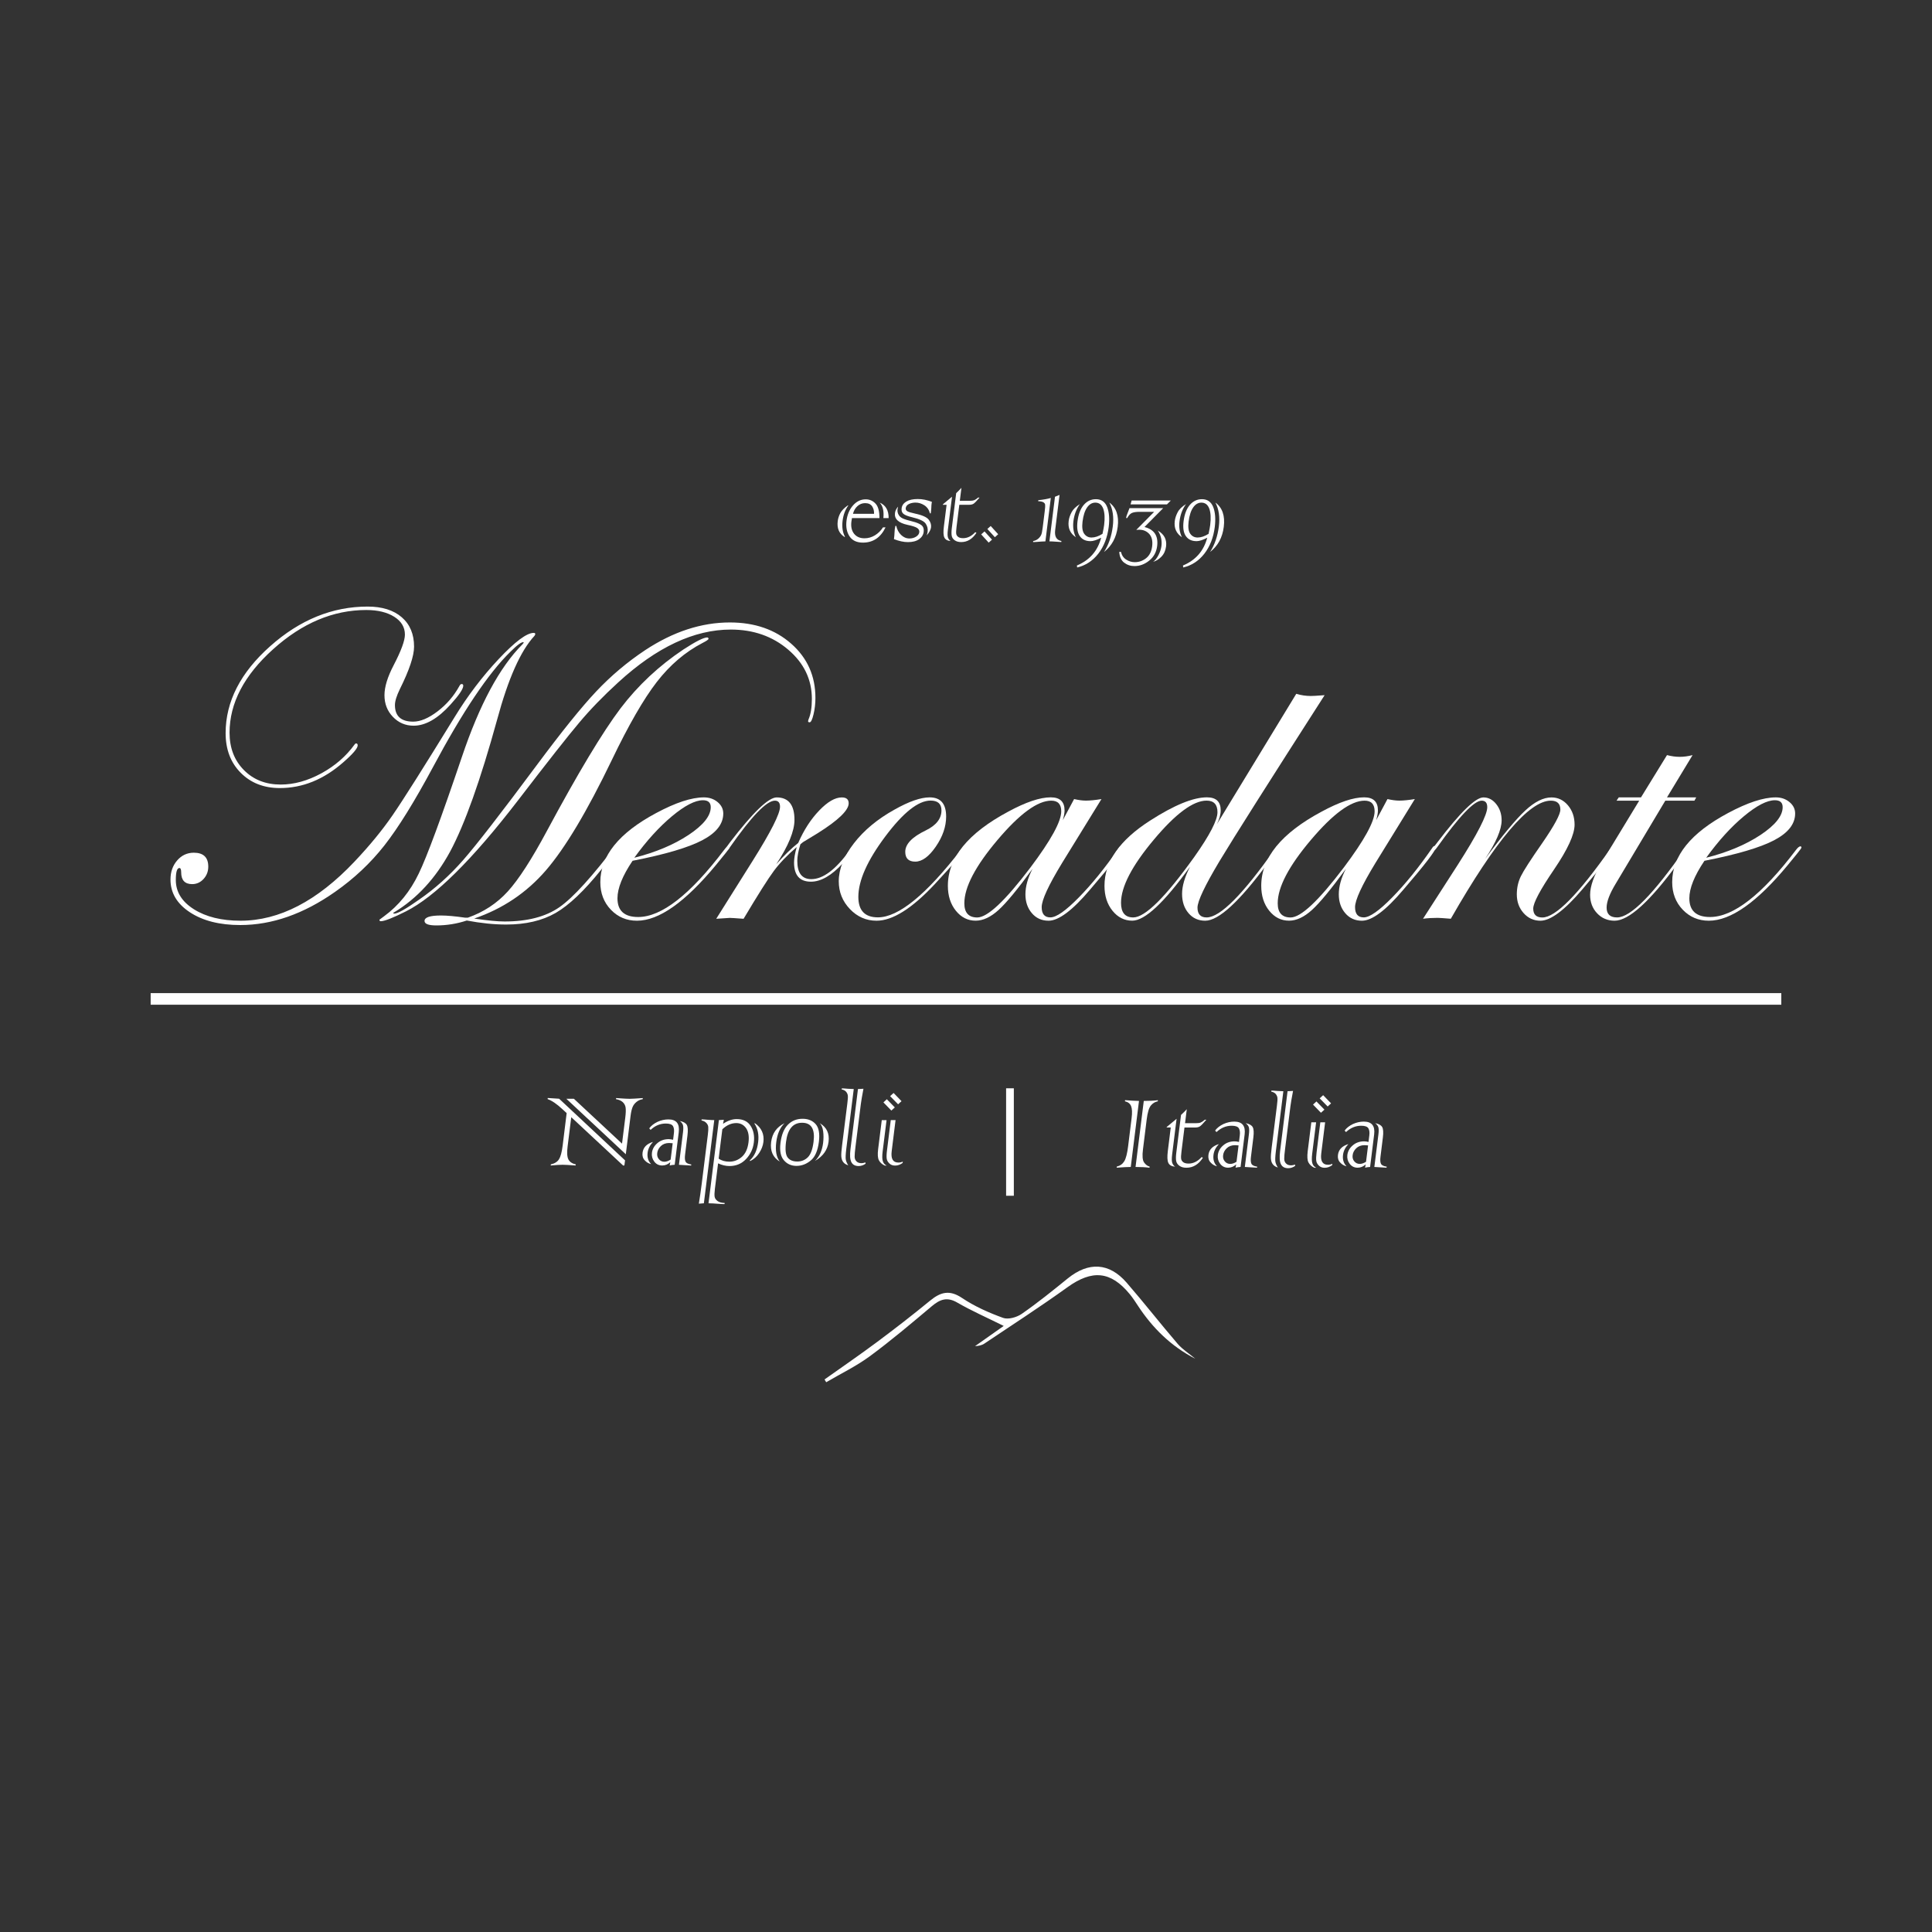 <svg xml:space="preserve" style="enable-background:new 0 0 500 500;" viewBox="0 0 500 500" y="0px" x="0px" xmlns:xlink="http://www.w3.org/1999/xlink" xmlns="http://www.w3.org/2000/svg" id="Livello_1" version="1.1">
<rect x="0" y="0" width="500" height="500" fill="#333333" stroke="none"/>
<style type="text/css">
	.st0{fill:#7A222E;}
	.st1{fill:#7A222E;stroke:#7A222E;stroke-width:3;stroke-miterlimit:10;}
	.st2{fill:#7A222E;stroke:#7A222E;stroke-width:2;stroke-miterlimit:10;}
	.st3{fill:#FFFFFF;}
	.st4{fill:#FFFFFF;stroke:#FFFFFF;stroke-width:3;stroke-miterlimit:10;}
	.st5{fill:#FFFFFF;stroke:#FFFFFF;stroke-width:2;stroke-miterlimit:10;}
	.st6{fill:#FFFFFF;stroke:#FFFFFF;stroke-width:0.25;stroke-miterlimit:10;}
</style>
<g>
	<path d="M211.03,180.62c0,1.46-0.16,2.88-0.49,4.25c-0.33,1.37-0.66,2.06-1.01,2.06c-0.27,0-0.4-0.1-0.4-0.31
		c0.04-0.15,0.08-0.3,0.12-0.45c0.58-1.32,0.86-3.08,0.86-5.3c0-5-2.03-9.24-6.1-12.72c-4.06-3.48-9.03-5.22-14.89-5.22
		c-9.47,0-19.17,4.55-29.1,13.65c-3.91,3.57-7.28,7.05-10.12,10.44c-2.72,3.2-8.05,9.97-15.99,20.31
		c-11.73,15.23-21.35,24.75-28.87,28.54c-3.37,1.69-5.54,2.54-6.5,2.54c-0.23,0-0.34-0.13-0.34-0.39c0.04-0.04,0.44-0.34,1.21-0.9
		c3.76-2.75,6.75-6.43,8.97-11.06c2.07-4.25,5.79-14.31,11.16-30.18c4.56-13.54,9.78-23.24,15.65-29.11
		c0.23-0.23,0.34-0.41,0.34-0.56c-0.5-0.15-1.63,0.66-3.39,2.42c-5.72,5.56-12.43,15.56-20.14,30c-4.76,8.87-8.93,15.59-12.51,20.16
		c-3.59,4.57-7.85,8.58-12.8,12.04c-8.13,5.71-16.3,8.57-24.51,8.57c-5.33,0-9.68-1.1-13.03-3.3s-5.03-5.03-5.03-8.49
		c0-1.95,0.58-3.6,1.73-4.93s2.59-2,4.31-2c2.49,0,3.74,1.2,3.74,3.61c0,1.24-0.41,2.3-1.22,3.19c-0.81,0.88-1.8,1.33-2.95,1.33
		c-1.89,0-2.84-1.02-2.84-3.04c0-0.75-0.15-1.13-0.46-1.13c-0.62,0-0.93,1.03-0.93,3.1c0,3.08,1.56,5.61,4.69,7.58
		s7.15,2.96,12.06,2.96c10.02,0,19.84-5.09,29.48-15.28c3.88-4.1,7.16-8.09,9.84-11.98c2.69-3.89,8.04-12.36,16.06-25.4
		c3.38-5.53,7.19-10.55,11.43-15.06s7.26-6.77,9.07-6.77c0.27,0,0.4,0.11,0.4,0.34c-0.04,0.15-0.12,0.3-0.23,0.45
		c-3.57,3.84-6.79,11.08-9.66,21.72c-4.3,15.61-8.34,26.97-12.14,34.07c-3.76,6.92-8.59,12.17-14.5,15.74
		c-0.15,0.04-0.23,0.11-0.23,0.23c0.04,0.04,0.12,0.08,0.23,0.11c0.88,0,3.03-1.2,6.44-3.61c4.14-2.86,7.95-6.28,11.44-10.27
		c3.49-3.99,9.81-12.15,18.98-24.48c6.48-8.72,11.63-15.11,15.44-19.15c3.81-4.04,8.04-7.61,12.68-10.69
		c7.25-4.78,14.55-7.16,21.91-7.16c6.44,0,11.74,1.84,15.9,5.52C208.95,170.28,211.03,174.95,211.03,180.62z M119.89,177.46
		c0,0.83-1.09,2.45-3.28,4.86c-3.3,3.66-6.49,5.49-9.56,5.49c-2.11,0-3.9-0.76-5.36-2.28c-1.46-1.52-2.19-3.39-2.19-5.61
		c0-2.14,0.79-4.72,2.36-7.73c1.96-3.76,2.93-6.41,2.93-7.95c0-1.92-0.92-3.46-2.76-4.62c-1.84-1.16-4.26-1.75-7.25-1.75
		c-8.55,0-16.58,3.38-24.1,10.15s-11.27,13.97-11.27,21.6c0,3.95,1.24,7.17,3.71,9.67c2.47,2.5,5.65,3.75,9.53,3.75
		c3.45,0,6.96-0.97,10.51-2.9c3.55-1.94,6.42-4.43,8.61-7.47c0.15-0.19,0.27-0.28,0.34-0.28c0.31,0,0.46,0.17,0.46,0.51
		c0,0.75-1.23,2.2-3.68,4.34c-5.07,4.47-10.55,6.71-16.46,6.71c-4.14,0-7.52-1.32-10.13-3.95c-2.61-2.63-3.91-6.05-3.91-10.26
		c0-8.16,3.84-15.66,11.53-22.5c7.69-6.84,16.1-10.26,25.22-10.26c3.76,0,6.7,0.92,8.83,2.76c2.13,1.84,3.19,4.38,3.19,7.61
		c0,2.41-1.23,6.07-3.68,11c-0.84,1.73-1.27,3.1-1.27,4.12c0,2.86,1.58,4.29,4.72,4.29c1.88,0,3.98-0.89,6.31-2.66
		c2.32-1.77,4.2-3.94,5.62-6.51c0.19-0.38,0.38-0.56,0.58-0.56C119.74,177.01,119.89,177.16,119.89,177.46z M183.36,165.33
		c0,0.19-0.52,0.55-1.55,1.07c-4.48,2.33-8.43,5.7-11.83,10.09s-7.3,11.15-11.66,20.24c-6.37,13.23-12.05,22.74-17.05,28.53
		c-5,5.79-11.19,9.94-18.55,12.46c3.41,0.51,6.04,0.76,7.88,0.76c5.9,0,10.63-1.23,14.18-3.7c3.55-2.47,8.56-7.99,15.04-16.57
		c0.42-0.53,0.75-0.79,0.98-0.79c0.15,0.04,0.23,0.15,0.23,0.34c0,0.38-1.8,2.8-5.41,7.28c-4.41,5.5-8.36,9.24-11.83,11.24
		c-3.47,1.99-7.74,2.99-12.8,2.99c-3.15,0-6.54-0.35-10.19-1.04c-2.57,0.85-5.2,1.27-7.88,1.27c-2.03,0-3.05-0.39-3.05-1.16
		c0-0.94,1.42-1.41,4.26-1.41c1.57,0,3.64,0.19,6.21,0.56h0.75c4.06-1.43,7.51-3.69,10.33-6.79s6.2-8.34,10.15-15.71
		c8.01-14.92,14.36-25.49,19.04-31.69c4.52-5.94,9.95-11.01,16.28-15.23c3.18-2.07,5.23-3.1,6.15-3.1
		C183.25,165,183.36,165.11,183.36,165.33z" class="st3"></path>
	<path d="M188.8,219.36c0,0.11-0.35,0.6-1.04,1.46l-2.47,3.04c-7.95,9.61-14.76,14.42-20.44,14.42
		c-2.69,0-4.94-0.95-6.76-2.85c-1.82-1.9-2.73-4.28-2.73-7.13c0-6.77,4.81-12.73,14.44-17.88c5.06-2.71,9.18-4.06,12.37-4.06
		c1.38,0,2.56,0.4,3.54,1.21c0.98,0.81,1.47,1.8,1.47,2.96c0,2.71-1.8,5.01-5.41,6.91c-3.6,1.9-9.62,3.68-18.06,5.33
		c-2.61,3.87-3.91,7.1-3.91,9.7c0,3.23,1.78,4.85,5.35,4.85c6.06,0,13.49-5.8,22.28-17.4c0.46-0.6,0.84-0.9,1.15-0.9
		C188.72,219.06,188.8,219.17,188.8,219.36z M183.94,208.9c0-1.2-0.67-1.8-2.01-1.8c-2.03,0-4.71,1.38-8.02,4.14
		s-6.57,6.34-9.75,10.74c5.52-1.39,10.2-3.36,14.03-5.89C182.02,213.55,183.94,211.15,183.94,208.9z" class="st3"></path>
	<path d="M221.58,219.3c0,0.3-1.15,1.68-3.46,4.13c-2.92,3.17-5.67,4.75-8.24,4.75c-2.92,0-4.38-1.65-4.38-4.96
		c0-1.05,0.23-2.39,0.69-4c-2.42,2.07-4.38,4.12-5.9,6.15c-1.51,2.03-4.13,6.17-7.85,12.41c-2.03-0.15-3.22-0.23-3.57-0.23
		c-0.15,0-1.32,0.07-3.51,0.23l9.43-15c4.72-7.52,7.08-12.18,7.08-13.99c0-1.05-0.44-1.58-1.33-1.58c-2.15,0-6.05,4.05-11.7,12.15
		c-0.35,0.53-0.65,0.79-0.92,0.79c-0.15-0.04-0.23-0.15-0.23-0.34c0.04-0.19,0.12-0.34,0.23-0.45l1.04-1.41
		c5.92-7.72,9.93-11.58,12.04-11.58c3.07,0,4.61,1.94,4.61,5.81c0,2.9-1.57,6.73-4.72,11.5c1.99-2.26,3.89-4.1,5.69-5.53
		c1.46-3.35,3.27-6.15,5.44-8.4c2.17-2.26,4.11-3.38,5.84-3.38c1.19,0,1.78,0.51,1.78,1.52c0,1.8-2.67,4.38-8,7.73
		c-0.84,0.53-2.11,1.3-3.8,2.31l-0.69,0.56c-0.54,1.73-0.81,3.16-0.81,4.29c0,3.16,1.21,4.74,3.63,4.74c3,0,6.26-2.43,9.8-7.3
		c0.77-0.83,1.25-1.24,1.44-1.24C221.47,218.96,221.58,219.07,221.58,219.3z" class="st3"></path>
	<path d="M250.06,219.3c0,0.49-2.71,3.65-8.12,9.49c-5.91,6.33-10.94,9.49-15.08,9.49c-2.69,0-4.99-1.01-6.91-3.02
		c-1.92-2.01-2.88-4.41-2.88-7.19c0-3.16,1.3-6.43,3.91-9.81c2.61-3.38,6.12-6.3,10.53-8.74c3.72-2.1,6.75-3.16,9.09-3.16
		c2.84,0,4.26,1.65,4.26,4.96c0,2.59-0.89,5.19-2.67,7.78c-1.78,2.59-3.56,3.89-5.32,3.89c-1.73,0-2.59-0.85-2.59-2.54
		c0-1.99,1.76-3.83,5.29-5.53c2.72-1.32,4.08-3.05,4.08-5.19c0-1.69-0.94-2.54-2.82-2.54c-3.18,0-7.09,3.1-11.73,9.3
		c-4.64,6.2-6.96,11.41-6.96,15.62c0,3.53,1.69,5.3,5.07,5.3c5.3,0,12.48-5.85,21.53-17.56c0.5-0.6,0.86-0.9,1.09-0.9
		C249.98,219,250.06,219.11,250.06,219.3z" class="st3"></path>
	<path d="M290.49,219.3c0,0.79-2.8,4.44-8.41,10.96c-4.53,5.35-8.1,8.02-10.71,8.02c-1.77,0-3.21-0.65-4.32-1.95
		c-1.11-1.3-1.67-2.92-1.67-4.88c0-2.03,0.61-4.23,1.84-6.6c-3.83,5.26-6.77,8.82-8.8,10.66c-2.03,1.84-4.01,2.76-5.92,2.76
		c-2.03,0-3.74-0.86-5.12-2.57c-1.38-1.71-2.07-3.86-2.07-6.46c0-7.22,5.2-13.61,15.59-19.17c4.56-2.48,8.24-3.72,11.04-3.72
		c2.38,0,3.57,1.13,3.57,3.38c0,0.64-0.15,1.49-0.46,2.54l2.93-5.47c1.15,0.26,2.17,0.4,3.05,0.4c1.04,0,2.38-0.13,4.03-0.4
		l-10.18,16.52c-3.53,5.79-5.29,9.61-5.29,11.45c0,1.77,0.75,2.65,2.25,2.65c1.54,0,3.99-1.72,7.37-5.17
		c3.38-3.44,6.82-7.69,10.31-12.74c0.23-0.38,0.44-0.56,0.63-0.56C290.38,218.96,290.49,219.07,290.49,219.3z M274.65,209.97
		c0-1.84-0.86-2.76-2.59-2.76c-3.53,0-8.16,3.38-13.89,10.15c-5.73,6.77-8.6,12.24-8.6,16.41c0,2.44,1.11,3.67,3.34,3.67
		c2.65,0,7.23-4.3,13.75-12.91C271.98,217.45,274.65,212.6,274.65,209.97z" class="st3"></path>
	<path d="M342.81,179.91c-14.38,22.41-23.45,36.73-27.21,42.97c-3.8,6.35-5.69,10.36-5.69,12.01
		c0,1.69,0.79,2.54,2.36,2.54c3.49,0,9.43-5.97,17.8-17.9c0.23-0.38,0.44-0.56,0.63-0.56c0.23,0,0.34,0.11,0.34,0.34
		c-0.04,0.11-0.23,0.41-0.58,0.9l-2.48,3.33c-7.26,9.83-12.61,14.74-16.07,14.74c-1.77,0-3.21-0.65-4.32-1.95
		c-1.11-1.3-1.67-2.96-1.67-4.99s0.69-4.38,2.07-7.05c-6.71,9.32-11.7,13.98-14.96,13.98c-2.03,0-3.74-0.86-5.12-2.57
		c-1.38-1.71-2.07-3.86-2.07-6.46c0-6.2,3.93-11.82,11.79-16.86c6.25-4.02,11.16-6.03,14.72-6.03c2.38,0,3.57,1.13,3.57,3.38
		c0,1.05-0.33,2.24-0.98,3.55l20.53-33.72c1.27,0.38,2.51,0.56,3.74,0.56C339.55,180.14,340.74,180.06,342.81,179.91z
		 M315.08,210.19c0-1.99-0.94-2.99-2.82-2.99c-3.45,0-8.01,3.37-13.66,10.12c-5.66,6.75-8.48,12.19-8.48,16.33
		c0,2.52,1.05,3.78,3.16,3.78c3.07,0,8.34-5.23,15.82-15.68C313.09,216.11,315.08,212.26,315.08,210.19z" class="st3"></path>
	<path d="M371.59,219.3c0,0.79-2.8,4.44-8.41,10.96c-4.53,5.35-8.1,8.02-10.71,8.02c-1.77,0-3.21-0.65-4.32-1.95
		c-1.11-1.3-1.67-2.92-1.67-4.88c0-2.03,0.61-4.23,1.84-6.6c-3.83,5.26-6.77,8.82-8.8,10.66c-2.03,1.84-4.01,2.76-5.92,2.76
		c-2.03,0-3.74-0.86-5.12-2.57c-1.38-1.71-2.07-3.86-2.07-6.46c0-7.22,5.2-13.61,15.59-19.17c4.56-2.48,8.24-3.72,11.04-3.72
		c2.38,0,3.57,1.13,3.57,3.38c0,0.64-0.15,1.49-0.46,2.54l2.93-5.47c1.15,0.26,2.17,0.4,3.05,0.4c1.04,0,2.38-0.13,4.03-0.4
		l-10.18,16.52c-3.53,5.79-5.29,9.61-5.29,11.45c0,1.77,0.75,2.65,2.25,2.65c1.54,0,3.99-1.72,7.37-5.17
		c3.38-3.44,6.82-7.69,10.31-12.74c0.23-0.38,0.44-0.56,0.63-0.56C371.48,218.96,371.59,219.07,371.59,219.3z M355.75,209.97
		c0-1.84-0.86-2.76-2.59-2.76c-3.53,0-8.16,3.38-13.89,10.15s-8.6,12.24-8.6,16.41c0,2.44,1.11,3.67,3.34,3.67
		c2.65,0,7.23-4.3,13.75-12.91C353.08,217.45,355.75,212.6,355.75,209.97z" class="st3"></path>
	<path d="M417.78,219.3c0,0.79-2.78,4.44-8.35,10.96c-4.57,5.35-8.16,8.02-10.77,8.02c-1.73,0-3.18-0.66-4.35-1.97
		s-1.76-2.93-1.76-4.85c0-1.69,0.35-3.26,1.06-4.71c0.71-1.45,2.56-4.31,5.55-8.6c3.11-4.51,4.66-7.39,4.66-8.63
		c0-1.54-0.83-2.31-2.47-2.31c-5.6,0-14.23,10.19-25.88,30.56c-1.88-0.15-3.01-0.23-3.39-0.23c-1.34,0-2.61,0.07-3.8,0.23
		l8.97-13.93c5.1-7.97,7.65-12.95,7.65-14.94c0-1.13-0.48-1.69-1.44-1.69c-1.96,0-5.82,4.05-11.59,12.15
		c-0.35,0.49-0.61,0.75-0.81,0.79c-0.19,0-0.31-0.11-0.35-0.34c0.04-0.19,0.12-0.34,0.23-0.45l1.09-1.41
		c5.88-7.72,9.83-11.58,11.87-11.58c1.31,0,2.42,0.58,3.34,1.75c0.92,1.17,1.38,2.56,1.38,4.17c0,2.41-1.44,5.75-4.31,10.04
		c4.52-6.13,8-10.32,10.44-12.58c2.43-2.26,4.69-3.38,6.76-3.38c1.69,0,3.11,0.68,4.26,2.03s1.73,3.03,1.73,5.02
		c0,2.52-1.76,6.37-5.29,11.56c-3.61,5.3-5.41,8.68-5.41,10.15c0,1.54,0.79,2.31,2.36,2.31c3.42,0,9.31-5.97,17.68-17.9
		c0.19-0.38,0.38-0.56,0.58-0.56C417.67,218.96,417.78,219.07,417.78,219.3z" class="st3"></path>
	<path d="M438.98,206.36l-0.46,0.85h-7.54l-12.83,21.48c-1.57,2.59-2.36,4.66-2.36,6.2c0,1.69,0.9,2.54,2.71,2.54
		c3.5,0,9.39-5.97,17.68-17.9c0.27-0.38,0.5-0.56,0.69-0.56c0.23,0,0.34,0.11,0.34,0.34c-0.04,0.11-0.23,0.41-0.58,0.9l-2.48,3.33
		c-7.22,9.83-12.65,14.74-16.3,14.74c-1.8,0-3.31-0.64-4.52-1.92c-1.21-1.28-1.81-2.88-1.81-4.79c0-2.26,1.02-5.08,3.05-8.46
		l9.66-15.9h-5.87l0.58-0.85h5.75l6.73-10.94c1.15,0.3,2.24,0.45,3.28,0.45c1.07,0,2.19-0.15,3.34-0.45l-6.62,10.94H438.98z" class="st3"></path>
	<path d="M466.21,219.36c0,0.11-0.35,0.6-1.04,1.46l-2.48,3.04c-7.94,9.61-14.76,14.42-20.44,14.42
		c-2.69,0-4.94-0.95-6.76-2.85c-1.82-1.9-2.73-4.28-2.73-7.13c0-6.77,4.81-12.73,14.44-17.88c5.06-2.71,9.18-4.06,12.37-4.06
		c1.38,0,2.56,0.4,3.54,1.21c0.98,0.81,1.47,1.8,1.47,2.96c0,2.71-1.8,5.01-5.41,6.91c-3.61,1.9-9.63,3.68-18.06,5.33
		c-2.61,3.87-3.91,7.1-3.91,9.7c0,3.23,1.79,4.85,5.35,4.85c6.06,0,13.49-5.8,22.28-17.4c0.46-0.6,0.84-0.9,1.15-0.9
		C466.14,219.06,466.21,219.17,466.21,219.36z M461.35,208.9c0-1.2-0.67-1.8-2.01-1.8c-2.03,0-4.71,1.38-8.02,4.14
		c-3.32,2.76-6.57,6.34-9.75,10.74c5.52-1.39,10.2-3.36,14.04-5.89C459.43,213.55,461.35,211.15,461.35,208.9z" class="st3"></path>
</g>
<line y2="258.52" x2="461" y1="258.52" x1="38.99" class="st4"></line>
<g>
	<path d="M294.77,284.92l-2.13,17.09c-0.79,0-2.01,0.06-3.65,0.19l0.04-0.29c0.88-0.22,1.52-0.69,1.95-1.41
		c0.42-0.71,0.75-2,0.98-3.88l0.9-7.25c0.18-1.4,0.13-2.44-0.13-3.1c-0.26-0.65-0.79-1.07-1.6-1.26l0.04-0.29
		C292.5,284.83,293.7,284.9,294.77,284.92z M293.88,302.01l2.13-17.09c1.37,0,2.59-0.06,3.66-0.19l-0.04,0.29
		c-0.67,0.12-1.25,0.46-1.75,1.04c-0.52,0.59-0.89,1.82-1.12,3.68l-0.96,7.73c-0.21,1.66-0.12,2.78,0.28,3.36s0.88,0.94,1.45,1.09
		l-0.04,0.29C296.47,302.07,295.27,302.01,293.88,302.01z" class="st3"></path>
	<path d="M302.24,297.82l0.75-6.03h-1.06l0.02-0.13l2.55-2.12l-1.15,9.24c-0.13,1.06-0.12,1.79,0.04,2.21
		c0.16,0.42,0.4,0.73,0.74,0.94c-0.9-0.06-1.48-0.39-1.76-0.97C302.09,300.38,302.05,299.34,302.24,297.82z M307.14,287.06
		l-0.45,3.62h2.83c0.52,0,0.92-0.05,1.19-0.16c0.3-0.12,0.66-0.36,1.08-0.73h0.41c-0.79,0.92-1.34,1.49-1.65,1.7
		c-0.3,0.21-0.73,0.31-1.3,0.31h-2.71l-0.77,6.19c-0.12,0.92-0.14,1.55-0.09,1.9c0.05,0.33,0.22,0.63,0.54,0.88
		c0.31,0.24,0.78,0.36,1.39,0.36c1.22,0,2.35-0.56,3.38-1.69l0.32,0.19c-1.12,1.72-2.54,2.58-4.26,2.58c-0.74,0-1.34-0.16-1.79-0.49
		c-0.47-0.32-0.75-0.73-0.86-1.23c-0.1-0.51-0.09-1.24,0.03-2.19l1.22-9.76C306.18,288.06,306.68,287.57,307.14,287.06z" class="st3"></path>
	<path d="M315.44,296.09c-0.8,0.85-1.27,1.79-1.39,2.8c-0.15,1.2,0.16,2.18,0.92,2.95c-0.65-0.15-1.21-0.48-1.66-0.99
		c-0.48-0.5-0.67-1.15-0.57-1.95C312.91,297.52,313.81,296.58,315.44,296.09z M320.65,295.54l0.21-1.72
		c0.1-0.78,0.01-1.39-0.25-1.83c-0.28-0.43-0.89-0.65-1.84-0.65c-1.48,0-2.79,0.55-3.94,1.64l-0.36-0.39
		c0.49-0.68,1.21-1.24,2.14-1.69c0.93-0.42,1.88-0.63,2.82-0.63c2.06,0,2.95,1.1,2.68,3.31l-1.05,8.43
		c-0.51,0.02-0.94,0.09-1.3,0.19l0.16-0.86c-0.62,0.57-1.31,0.86-2.08,0.86c-0.87,0-1.56-0.34-2.06-1.01
		c-0.51-0.67-0.71-1.43-0.61-2.27c0.12-0.97,0.59-1.81,1.4-2.5c0.79-0.69,1.78-1.04,2.96-1.04
		C319.92,295.39,320.28,295.44,320.65,295.54z M320.01,300.66l0.53-4.23c-0.36-0.04-0.66-0.06-0.92-0.06
		c-0.87,0-1.58,0.26-2.13,0.78c-0.55,0.53-0.87,1.13-0.95,1.82c-0.08,0.62,0.06,1.14,0.42,1.57c0.36,0.45,0.84,0.68,1.44,0.68
		C318.91,301.21,319.46,301.03,320.01,300.66z M325.31,302.2l-3.15-0.19l1.05-8.41c0.11-0.85,0.1-1.48-0.01-1.88
		c-0.14-0.41-0.42-0.76-0.84-1.05c0.94,0.18,1.54,0.52,1.83,1.01c0.28,0.5,0.34,1.39,0.18,2.68l-0.62,5.01
		c-0.11,0.85-0.06,1.46,0.13,1.83c0.19,0.37,0.68,0.61,1.48,0.73L325.31,302.2z" class="st3"></path>
	<path d="M332.13,282.41l-1.93,15.47c-0.18,1.47-0.22,2.43-0.11,2.89c0.11,0.46,0.31,0.92,0.62,1.38
		c-0.58-0.17-1.02-0.45-1.3-0.83c-0.29-0.36-0.45-0.84-0.5-1.44c-0.04-0.54,0.02-1.5,0.2-2.89l1.36-10.86
		c0.12-0.98,0.17-1.65,0.13-1.99c-0.04-0.39-0.2-0.73-0.46-1.04c-0.27-0.3-0.65-0.5-1.13-0.58l0.03-0.28c0.34,0,0.86,0.03,1.56,0.1
		C330.93,282.36,331.45,282.39,332.13,282.41z M335.15,301.39l0.04,0.34c-0.57,0.4-1.17,0.6-1.81,0.6c-0.9,0-1.53-0.34-1.87-1.02
		c-0.35-0.67-0.42-1.81-0.22-3.42l1.93-15.48c0.67-0.02,1.14-0.05,1.42-0.08c-0.35,1.85-0.58,3.18-0.68,3.99l-1.36,10.86
		c-0.17,1.33-0.25,2.24-0.24,2.72c0,0.5,0.16,0.9,0.46,1.2c0.29,0.32,0.73,0.49,1.33,0.49C334.47,301.59,334.8,301.52,335.15,301.39
		z" class="st3"></path>
	<path d="M338.43,297.97l0.94-7.52h1.24l-1.01,8.09c-0.15,1.19-0.13,2.04,0.05,2.55c0.17,0.53,0.5,0.91,1.02,1.13h-0.51
		c-0.7-0.32-1.2-0.78-1.52-1.36C338.33,300.28,338.27,299.32,338.43,297.97z M340.69,285.05l2.07,2.12l-0.9,0.81l-2.05-2.11
		L340.69,285.05z M340.73,298.25l0.97-7.8h1.24l-1,8.04c-0.25,1.97,0.33,2.95,1.73,2.95c0.45,0,0.83-0.09,1.14-0.26l-0.04,0.36
		c-0.62,0.45-1.26,0.68-1.94,0.68c-0.62,0-1.11-0.18-1.49-0.55c-0.4-0.38-0.63-0.79-0.69-1.25
		C340.58,299.96,340.61,299.24,340.73,298.25z M342.43,283.43l2.05,2.12l-0.88,0.81l-2.07-2.11L342.43,283.43z" class="st3"></path>
	<path d="M348.96,296.09c-0.8,0.85-1.27,1.79-1.39,2.8c-0.15,1.2,0.16,2.18,0.92,2.95c-0.65-0.15-1.21-0.48-1.66-0.99
		c-0.48-0.5-0.67-1.15-0.57-1.95C346.43,297.52,347.33,296.58,348.96,296.09z M354.17,295.54l0.21-1.72
		c0.1-0.78,0.01-1.39-0.25-1.83c-0.28-0.43-0.89-0.65-1.84-0.65c-1.48,0-2.79,0.55-3.94,1.64l-0.36-0.39
		c0.49-0.68,1.21-1.24,2.14-1.69c0.93-0.42,1.88-0.63,2.82-0.63c2.06,0,2.95,1.1,2.68,3.31l-1.05,8.43
		c-0.51,0.02-0.94,0.09-1.3,0.19l0.16-0.86c-0.62,0.57-1.31,0.86-2.08,0.86c-0.87,0-1.56-0.34-2.06-1.01
		c-0.51-0.67-0.71-1.43-0.61-2.27c0.12-0.97,0.59-1.81,1.4-2.5c0.79-0.69,1.78-1.04,2.96-1.04
		C353.43,295.39,353.8,295.44,354.17,295.54z M353.53,300.66l0.53-4.23c-0.36-0.04-0.66-0.06-0.92-0.06c-0.87,0-1.58,0.26-2.13,0.78
		c-0.55,0.53-0.87,1.13-0.95,1.82c-0.08,0.62,0.06,1.14,0.42,1.57c0.36,0.45,0.84,0.68,1.44,0.68
		C352.43,301.21,352.97,301.03,353.53,300.66z M358.83,302.2l-3.15-0.19l1.05-8.41c0.11-0.85,0.1-1.48-0.01-1.88
		c-0.14-0.41-0.42-0.76-0.84-1.05c0.94,0.18,1.54,0.52,1.83,1.01c0.28,0.5,0.34,1.39,0.18,2.68l-0.62,5.01
		c-0.11,0.85-0.06,1.46,0.13,1.83c0.19,0.37,0.68,0.61,1.48,0.73L358.83,302.2z" class="st3"></path>
</g>
<g>
	<path d="M144.7,284.35l17.06,15.95l-0.17,1.33h-0.33l-13.42-12.5l-0.94,7.54c-0.21,1.64-0.13,2.78,0.22,3.42
		c0.35,0.64,0.98,1.05,1.88,1.25l-0.04,0.29c-1.65-0.13-2.77-0.19-3.37-0.19c-0.67,0-1.7,0.06-3.07,0.19l0.04-0.29
		c0.98-0.22,1.67-0.65,2.1-1.31c0.42-0.66,0.74-1.83,0.95-3.5l1.04-8.46l-1.07-0.99c-1.48-1.38-2.77-2.26-3.86-2.63l0.04-0.29
		L144.7,284.35z M161.96,298.72l-15.39-14.36h1.95l12.46,11.61l0.84-6.73c0.14-1.12,0.17-1.99,0.09-2.59
		c-0.08-0.57-0.34-1.05-0.76-1.44c-0.43-0.38-1-0.63-1.73-0.75l0.04-0.29c0.01,0,0.2,0.02,0.57,0.05c1.43,0.1,2.41,0.15,2.92,0.15
		c0.47,0,1.61-0.06,3.41-0.19l-0.04,0.29c-0.58,0.08-1.11,0.31-1.59,0.7c-0.46,0.37-0.81,0.82-1.03,1.36
		c-0.22,0.55-0.4,1.32-0.52,2.32L161.96,298.72z" class="st3"></path>
	<path d="M168.99,295.53c-0.8,0.85-1.27,1.79-1.39,2.8c-0.15,1.2,0.16,2.18,0.92,2.95c-0.65-0.15-1.21-0.48-1.66-0.99
		c-0.48-0.5-0.67-1.15-0.57-1.95C166.46,296.95,167.36,296.01,168.99,295.53z M174.2,294.97l0.21-1.72c0.1-0.78,0.01-1.39-0.25-1.83
		c-0.28-0.43-0.89-0.65-1.84-0.65c-1.48,0-2.79,0.55-3.94,1.64l-0.36-0.39c0.49-0.68,1.21-1.24,2.14-1.69
		c0.93-0.42,1.88-0.63,2.82-0.63c2.06,0,2.95,1.1,2.68,3.31l-1.05,8.43c-0.51,0.02-0.94,0.09-1.3,0.19l0.16-0.86
		c-0.62,0.57-1.31,0.86-2.08,0.86c-0.87,0-1.56-0.34-2.06-1.01c-0.51-0.67-0.71-1.43-0.61-2.27c0.12-0.97,0.59-1.81,1.4-2.5
		c0.79-0.69,1.78-1.04,2.96-1.04C173.46,294.83,173.83,294.88,174.2,294.97z M173.56,300.1l0.53-4.23
		c-0.36-0.04-0.66-0.06-0.92-0.06c-0.87,0-1.58,0.26-2.13,0.78c-0.55,0.53-0.87,1.13-0.95,1.82c-0.08,0.62,0.06,1.14,0.42,1.57
		c0.36,0.45,0.84,0.68,1.44,0.68C172.46,300.65,173,300.46,173.56,300.1z M178.86,301.64l-3.15-0.19l1.05-8.41
		c0.11-0.85,0.1-1.48-0.01-1.88c-0.14-0.41-0.42-0.76-0.84-1.05c0.94,0.18,1.54,0.52,1.83,1.01c0.28,0.5,0.34,1.39,0.18,2.68
		l-0.62,5.01c-0.11,0.85-0.06,1.46,0.13,1.83c0.19,0.37,0.68,0.61,1.48,0.73L178.86,301.64z" class="st3"></path>
	<path d="M184.85,289.88l-2.69,21.53l-1.3,0.1c0.27-1.6,0.51-3.31,0.74-5.12l1.58-12.65c0.12-0.94,0.16-1.63,0.12-2.06
		c-0.03-0.39-0.2-0.75-0.51-1.07c-0.3-0.32-0.72-0.54-1.24-0.63l0.03-0.28c0.4,0,0.93,0.03,1.59,0.1
		C183.85,289.86,184.41,289.88,184.85,289.88z M183.36,311.41l2.69-21.53c0.59-0.03,1.02-0.06,1.28-0.08
		c-0.1,0.42-0.17,0.77-0.21,1.04c1.21-0.81,2.39-1.22,3.52-1.22c1.67,0,2.88,0.59,3.63,1.77c0.76,1.18,1.03,2.61,0.82,4.3
		c-0.21,1.65-0.88,3.08-2.02,4.28c-1.14,1.2-2.57,1.8-4.29,1.8c-0.96,0-1.94-0.23-2.94-0.7l-0.82,6.55
		c-0.12,0.99-0.15,1.7-0.07,2.12c0.08,0.41,0.33,0.77,0.76,1.09c0.41,0.3,1.03,0.47,1.84,0.5l-0.04,0.28h-0.45
		c-0.23,0-0.68-0.03-1.36-0.08C184.94,311.46,184.16,311.42,183.36,311.41z M186.94,292.25l-0.95,7.6c0.75,0.53,1.67,0.79,2.78,0.79
		c1.2,0,2.28-0.42,3.23-1.25c0.93-0.83,1.5-2.08,1.71-3.73c0.2-1.58-0.01-2.81-0.63-3.7c-0.63-0.88-1.48-1.31-2.55-1.31
		C189.26,290.66,188.06,291.19,186.94,292.25z M194.13,300.49l-0.08-0.18c1.18-1.06,1.9-2.63,2.16-4.72
		c0.24-1.9-0.09-3.51-0.97-4.82l0.11-0.1c1.73,1.21,2.47,2.84,2.22,4.88c-0.12,0.97-0.49,1.92-1.1,2.85
		C195.86,299.34,195.08,300.03,194.13,300.49z" class="st3"></path>
	<path d="M203.04,290.69c-1.17,1.11-1.88,2.76-2.15,4.93c-0.27,2.17,0.03,3.84,0.91,4.99
		c-1.77-1.06-2.52-2.75-2.23-5.06C199.86,293.28,201.02,291.66,203.04,290.69z M201.99,295.79c0.26-2.1,0.89-3.66,1.89-4.69
		c1.01-1.04,2.29-1.56,3.83-1.56c1.43,0,2.56,0.46,3.38,1.38c0.82,0.92,1.1,2.44,0.84,4.56c-0.29,2.32-0.99,3.95-2.11,4.86
		c-1.13,0.93-2.36,1.39-3.68,1.39c-1.36,0-2.45-0.49-3.27-1.46C202.03,299.31,201.74,297.82,201.99,295.79z M203.42,295.53
		c-0.25,1.98-0.11,3.32,0.42,4.02c0.53,0.7,1.36,1.05,2.5,1.05c1.07,0,1.98-0.37,2.73-1.1c0.74-0.74,1.24-2.08,1.48-4.02
		c0.41-3.27-0.58-4.91-2.96-4.91C205.22,290.56,203.83,292.22,203.42,295.53z M210.92,300.44c1.15-1.11,1.85-2.66,2.1-4.64
		c0.13-1.07,0.14-2.08,0.01-3.02c-0.13-0.96-0.43-1.66-0.89-2.11c1.8,1.05,2.56,2.66,2.29,4.83
		C214.17,297.6,213,299.24,210.92,300.44z" class="st3"></path>
	<path d="M220.95,281.84l-1.93,15.47c-0.18,1.47-0.22,2.43-0.11,2.89c0.11,0.46,0.31,0.92,0.62,1.38
		c-0.58-0.17-1.02-0.45-1.3-0.83c-0.29-0.36-0.45-0.84-0.5-1.44c-0.04-0.54,0.02-1.5,0.2-2.89l1.36-10.86
		c0.12-0.98,0.17-1.65,0.13-1.99c-0.04-0.39-0.2-0.73-0.46-1.04c-0.27-0.3-0.65-0.5-1.13-0.58l0.03-0.28c0.34,0,0.86,0.03,1.56,0.1
		C219.75,281.79,220.27,281.82,220.95,281.84z M223.97,300.83l0.04,0.34c-0.57,0.4-1.17,0.6-1.81,0.6c-0.9,0-1.53-0.34-1.87-1.02
		c-0.35-0.67-0.42-1.81-0.22-3.42l1.93-15.48c0.67-0.02,1.14-0.05,1.42-0.08c-0.35,1.85-0.58,3.18-0.68,3.99l-1.36,10.86
		c-0.17,1.33-0.25,2.24-0.24,2.72c0,0.5,0.16,0.9,0.46,1.2c0.29,0.32,0.73,0.49,1.33,0.49
		C223.29,301.02,223.62,300.96,223.97,300.83z" class="st3"></path>
	<path d="M227.26,297.41l0.94-7.52h1.24l-1.01,8.09c-0.15,1.19-0.13,2.04,0.05,2.55c0.17,0.53,0.5,0.91,1.02,1.13h-0.51
		c-0.7-0.32-1.2-0.78-1.52-1.36C227.16,299.72,227.09,298.76,227.26,297.41z M229.51,284.48l2.07,2.12l-0.9,0.81l-2.05-2.11
		L229.51,284.48z M229.56,297.68l0.97-7.8h1.24l-1,8.04c-0.25,1.97,0.33,2.95,1.73,2.95c0.45,0,0.83-0.09,1.14-0.26l-0.04,0.36
		c-0.62,0.45-1.26,0.68-1.94,0.68c-0.62,0-1.11-0.18-1.49-0.55c-0.4-0.38-0.63-0.79-0.69-1.25
		C229.41,299.4,229.43,298.68,229.56,297.68z M231.26,282.86l2.05,2.12l-0.88,0.81l-2.07-2.11L231.26,282.86z" class="st3"></path>
</g>
<line y2="309.46" x2="261.38" y1="281.65" x1="261.38" class="st5"></line>
<g>
	<path d="M218.67,138.9l-0.07,0.09c-1.43-0.87-2.03-2.24-1.8-4.1c0.09-0.72,0.31-1.42,0.67-2.09
		c0.36-0.67,1.02-1.35,1.98-2.03l0.07,0.08c-0.78,1.09-1.27,2.4-1.46,3.94C217.86,136.38,218.06,137.75,218.67,138.9z M227.6,134.08
		h-7.11c-0.08,0.5-0.13,0.81-0.15,0.92c-0.16,1.3,0.07,2.35,0.7,3.14c0.63,0.78,1.52,1.17,2.69,1.17c0.96,0,1.86-0.26,2.7-0.77
		c0.84-0.51,1.54-1.2,2.09-2.06h0.66c-1.27,2.63-3.22,3.95-5.86,3.95c-1.58,0-2.74-0.54-3.46-1.62c-0.72-1.07-0.98-2.43-0.78-4.07
		c0.2-1.58,0.76-2.9,1.69-3.95c0.92-1.04,2.01-1.56,3.28-1.56c1.02,0,1.87,0.38,2.56,1.13C227.28,131.09,227.61,132.33,227.6,134.08
		z M220.75,132.97h5.45c0.04-0.72-0.12-1.36-0.48-1.92c-0.38-0.56-0.99-0.84-1.83-0.84c-0.75,0-1.41,0.26-1.98,0.77
		C221.35,131.48,220.96,132.15,220.75,132.97z M229.98,134.08h-1.36c0.17-1.82-0.14-3.16-0.96-4.01
		C229.22,130.74,229.99,132.07,229.98,134.08z" class="st3"></path>
	<path d="M231.73,136.1h0.23c0.19,0.93,0.6,1.71,1.23,2.33c0.64,0.62,1.36,0.93,2.18,0.93c0.64,0,1.22-0.16,1.73-0.48
		c0.49-0.32,0.76-0.7,0.81-1.13c0.06-0.46-0.13-0.83-0.55-1.11c-0.43-0.28-1.26-0.55-2.47-0.8c-1.19-0.26-2.06-0.64-2.6-1.15
		c-0.54-0.51-0.76-1.14-0.67-1.9c0.07-0.59,0.34-1.15,0.81-1.67c-0.07,0.25-0.12,0.48-0.15,0.69c-0.06,0.5,0.03,0.97,0.28,1.41
		c0.23,0.42,0.6,0.74,1.09,0.96c0.48,0.22,1.31,0.48,2.48,0.77c1.11,0.27,1.9,0.6,2.37,0.99c0.46,0.39,0.65,0.96,0.55,1.7
		c-0.1,0.78-0.5,1.42-1.21,1.92c-0.7,0.49-1.65,0.74-2.87,0.74c-1.07,0-2.28-0.26-3.61-0.77c0.09-0.76,0.14-1.3,0.14-1.62
		c0.01-0.3,0.03-0.62,0.07-0.96C231.62,136.77,231.66,136.49,231.73,136.1z M240.88,132.85h-0.21c-0.24-0.92-0.73-1.62-1.46-2.09
		c-0.72-0.46-1.48-0.69-2.27-0.69c-0.62,0-1.19,0.12-1.7,0.36c-0.5,0.25-0.78,0.61-0.84,1.07c-0.04,0.35,0.1,0.62,0.42,0.81
		c0.3,0.18,0.92,0.37,1.86,0.57c1.93,0.41,3.15,0.94,3.65,1.58s0.71,1.32,0.62,2.03c-0.08,0.61-0.45,1.3-1.12,2.06
		c0.13-0.37,0.21-0.69,0.24-0.95c0.1-0.77-0.08-1.48-0.53-2.12c-0.44-0.63-1.6-1.17-3.46-1.61c-1.1-0.26-1.85-0.55-2.25-0.87
		c-0.41-0.33-0.57-0.82-0.49-1.46c0.09-0.72,0.49-1.3,1.21-1.74c0.71-0.43,1.7-0.65,2.98-0.65c1.21,0,2.43,0.25,3.65,0.74
		c-0.05,0.24-0.08,0.38-0.08,0.41c-0.05,0.37-0.07,0.76-0.08,1.17C241,131.82,240.96,132.29,240.88,132.85z" class="st3"></path>
	<path d="M244.28,136.23l0.7-5.59h-0.98l0.02-0.12l2.36-1.97l-1.07,8.56c-0.12,0.98-0.11,1.66,0.04,2.04
		c0.15,0.39,0.38,0.68,0.69,0.87c-0.83-0.06-1.38-0.36-1.63-0.9C244.14,138.59,244.1,137.63,244.28,136.23z M248.82,126.25
		l-0.42,3.35h2.62c0.48,0,0.85-0.05,1.11-0.15c0.28-0.11,0.61-0.34,1-0.68h0.38c-0.73,0.85-1.24,1.38-1.53,1.58
		c-0.28,0.19-0.68,0.29-1.2,0.29h-2.51l-0.72,5.74c-0.11,0.85-0.13,1.44-0.08,1.76c0.04,0.31,0.21,0.58,0.5,0.81
		c0.29,0.22,0.72,0.33,1.29,0.33c1.13,0,2.18-0.52,3.14-1.56l0.3,0.18c-1.04,1.59-2.35,2.39-3.94,2.39c-0.68,0-1.24-0.15-1.66-0.45
		c-0.43-0.3-0.7-0.68-0.79-1.14c-0.09-0.47-0.09-1.15,0.02-2.03l1.13-9.04C247.93,127.18,248.39,126.72,248.82,126.25z" class="st3"></path>
	<path d="M253.93,138.3l0.86-0.77l1.94,2.13l-0.86,0.77L253.93,138.3z M255.53,136.9l0.86-0.77l1.94,2.13l-0.86,0.77
		L255.53,136.9z" class="st3"></path>
	<path d="M271.95,128.87l-1.4,11.24c-0.73,0.02-1.42,0.06-2.07,0.12c-0.14,0.01-0.29,0.02-0.42,0.03
		c-0.14,0.01-0.27,0.02-0.38,0.02c-0.12,0.01-0.22,0.01-0.32,0.01l0.03-0.27c0.51-0.09,0.95-0.29,1.32-0.62
		c0.34-0.3,0.59-0.63,0.75-0.98c0.14-0.3,0.27-0.93,0.39-1.88l0.52-4.19c0.12-0.92,0.15-1.5,0.11-1.74
		c-0.04-0.26-0.2-0.47-0.47-0.63c-0.29-0.16-0.73-0.25-1.33-0.27l0.03-0.26C270.03,129.31,271.11,129.12,271.95,128.87z
		 M271.59,140.1l1.44-11.54c0.61-0.23,1-0.39,1.18-0.48l-1.13,9.09c-0.21,1.66,0.33,2.61,1.61,2.84l-0.03,0.27
		c-0.94-0.08-1.69-0.13-2.25-0.15C271.84,140.11,271.58,140.1,271.59,140.1z" class="st3"></path>
	<path d="M279.48,130.46c-0.91,1.25-1.47,2.72-1.68,4.42c-0.19,1.52,0.02,2.9,0.62,4.15c-1.46-0.98-2.08-2.38-1.85-4.19
		c0.09-0.74,0.34-1.49,0.74-2.25C277.71,131.81,278.43,131.11,279.48,130.46z M278.77,146.86l-0.07-0.51
		c3.29-1.37,5.38-3.77,6.28-7.19c-1.13,0.59-2.04,0.89-2.75,0.89c-1.26,0-2.18-0.44-2.78-1.31c-0.61-0.86-0.8-2.14-0.59-3.84
		c0.23-1.81,0.76-3.22,1.61-4.22c0.85-0.99,1.9-1.49,3.14-1.49c1.41,0,2.38,0.68,2.92,2.03c0.52,1.36,0.66,3.09,0.4,5.18
		c-0.34,2.7-1.23,5-2.68,6.88C282.78,145.15,280.96,146.35,278.77,146.86z M285.33,138.15c0.23-1.1,0.37-1.86,0.42-2.28
		c0.22-1.77,0.14-3.18-0.24-4.24c-0.39-1.03-1.07-1.55-2.04-1.55c-0.84,0-1.55,0.42-2.13,1.25c-0.58,0.83-0.98,2.05-1.18,3.65
		c-0.18,1.44-0.04,2.49,0.42,3.14c0.46,0.66,1.1,0.99,1.91,0.99C283.37,139.11,284.32,138.79,285.33,138.15z M285.72,142.85
		c1.2-1.88,1.95-4.09,2.27-6.62c0.3-2.42,0-4.48-0.9-6.17c1.81,1.32,2.53,3.42,2.17,6.29C288.91,139.11,287.73,141.28,285.72,142.85
		z" class="st3"></path>
	<path d="M291.73,134.06h-0.29c0.04-0.33,0.12-0.63,0.24-0.9c0.17-0.4,0.38-0.95,0.63-1.65h8.72l-4.84,4.88
		c2.51,0.63,3.61,2.27,3.28,4.93c-0.2,1.58-0.89,2.84-2.06,3.77c-1.17,0.94-2.44,1.41-3.82,1.41c-1.01,0-1.9-0.3-2.68-0.9
		c-0.75-0.59-1.17-1.52-1.25-2.78h0.44c0.22,0.91,0.68,1.58,1.37,2.01c0.69,0.44,1.42,0.66,2.2,0.66c1.11,0,2.1-0.35,2.96-1.04
		s1.38-1.72,1.55-3.08c0.17-1.35-0.08-2.41-0.74-3.17c-0.68-0.74-1.55-1.11-2.6-1.11c-0.2,0-0.46,0.01-0.77,0.04l4.63-4.67h-3.78
		c-0.88,0-1.54,0.1-2,0.3C292.48,132.97,292.08,133.4,291.73,134.06z M292.87,129.53h10.14l-1.01,1.01h-9.41L292.87,129.53z
		 M298.43,145.39c0.5-0.33,0.97-0.92,1.4-1.77c0.41-0.82,0.66-1.59,0.75-2.3c0.18-1.46-0.13-2.8-0.94-4.01
		c1.65,0.95,2.36,2.32,2.14,4.1c-0.14,1.08-0.54,1.97-1.21,2.66C299.91,144.75,299.2,145.19,298.43,145.39z" class="st3"></path>
	<path d="M306.94,130.46c-0.91,1.25-1.47,2.72-1.68,4.42c-0.19,1.52,0.02,2.9,0.62,4.15c-1.46-0.98-2.08-2.38-1.85-4.19
		c0.09-0.74,0.34-1.49,0.74-2.25C305.16,131.81,305.89,131.11,306.94,130.46z M306.22,146.86l-0.07-0.51
		c3.29-1.37,5.38-3.77,6.28-7.19c-1.13,0.59-2.04,0.89-2.75,0.89c-1.26,0-2.18-0.44-2.78-1.31c-0.61-0.86-0.8-2.14-0.59-3.84
		c0.23-1.81,0.76-3.22,1.61-4.22c0.85-0.99,1.9-1.49,3.14-1.49c1.41,0,2.38,0.68,2.92,2.03c0.52,1.36,0.66,3.09,0.4,5.18
		c-0.34,2.7-1.23,5-2.68,6.88C310.24,145.15,308.41,146.35,306.22,146.86z M312.78,138.15c0.23-1.1,0.37-1.86,0.42-2.28
		c0.22-1.77,0.14-3.18-0.24-4.24c-0.39-1.03-1.07-1.55-2.04-1.55c-0.84,0-1.55,0.42-2.13,1.25c-0.58,0.83-0.98,2.05-1.18,3.65
		c-0.18,1.44-0.04,2.49,0.42,3.14c0.46,0.66,1.1,0.99,1.91,0.99C310.83,139.11,311.77,138.79,312.78,138.15z M313.17,142.85
		c1.2-1.88,1.95-4.09,2.27-6.62c0.3-2.42,0-4.48-0.9-6.17c1.81,1.32,2.53,3.42,2.17,6.29C316.37,139.11,315.19,141.28,313.17,142.85
		z" class="st3"></path>
</g>
<path d="M309.34,351.64c-6.27-3.23-11.04-7.93-14.82-13.68c-0.67-1.02-1.34-2.06-2.11-3
	c-4.96-6.05-9.78-6.41-16.16-1.82c-7.02,5.05-14.3,9.76-21.49,14.58c-0.67,0.45-1.53,0.62-2.42,0.66c2.43-1.71,4.86-3.43,7.42-5.23
	c-4.43-2.2-8.35-3.92-12.03-6.05c-2.64-1.53-4.46-0.83-6.56,0.93c-5.27,4.43-10.53,8.89-16.07,12.97c-3.51,2.58-7.5,4.5-11.28,6.72
	c-0.14-0.24-0.29-0.48-0.43-0.72c4.55-3.23,9.15-6.38,13.62-9.71c4.63-3.45,9.21-7,13.67-10.66c2.69-2.21,5.01-2.92,8.27-0.73
	c3.26,2.19,6.96,3.83,10.66,5.17c1.34,0.48,3.56-0.16,4.84-1.06c4.1-2.85,8-6,11.88-9.15c5.38-4.36,10.73-4.12,15.25,1.1
	c4.51,5.2,8.74,10.63,13.22,15.85C306.1,349.29,307.83,350.37,309.34,351.64z" class="st3"></path>
</svg>
